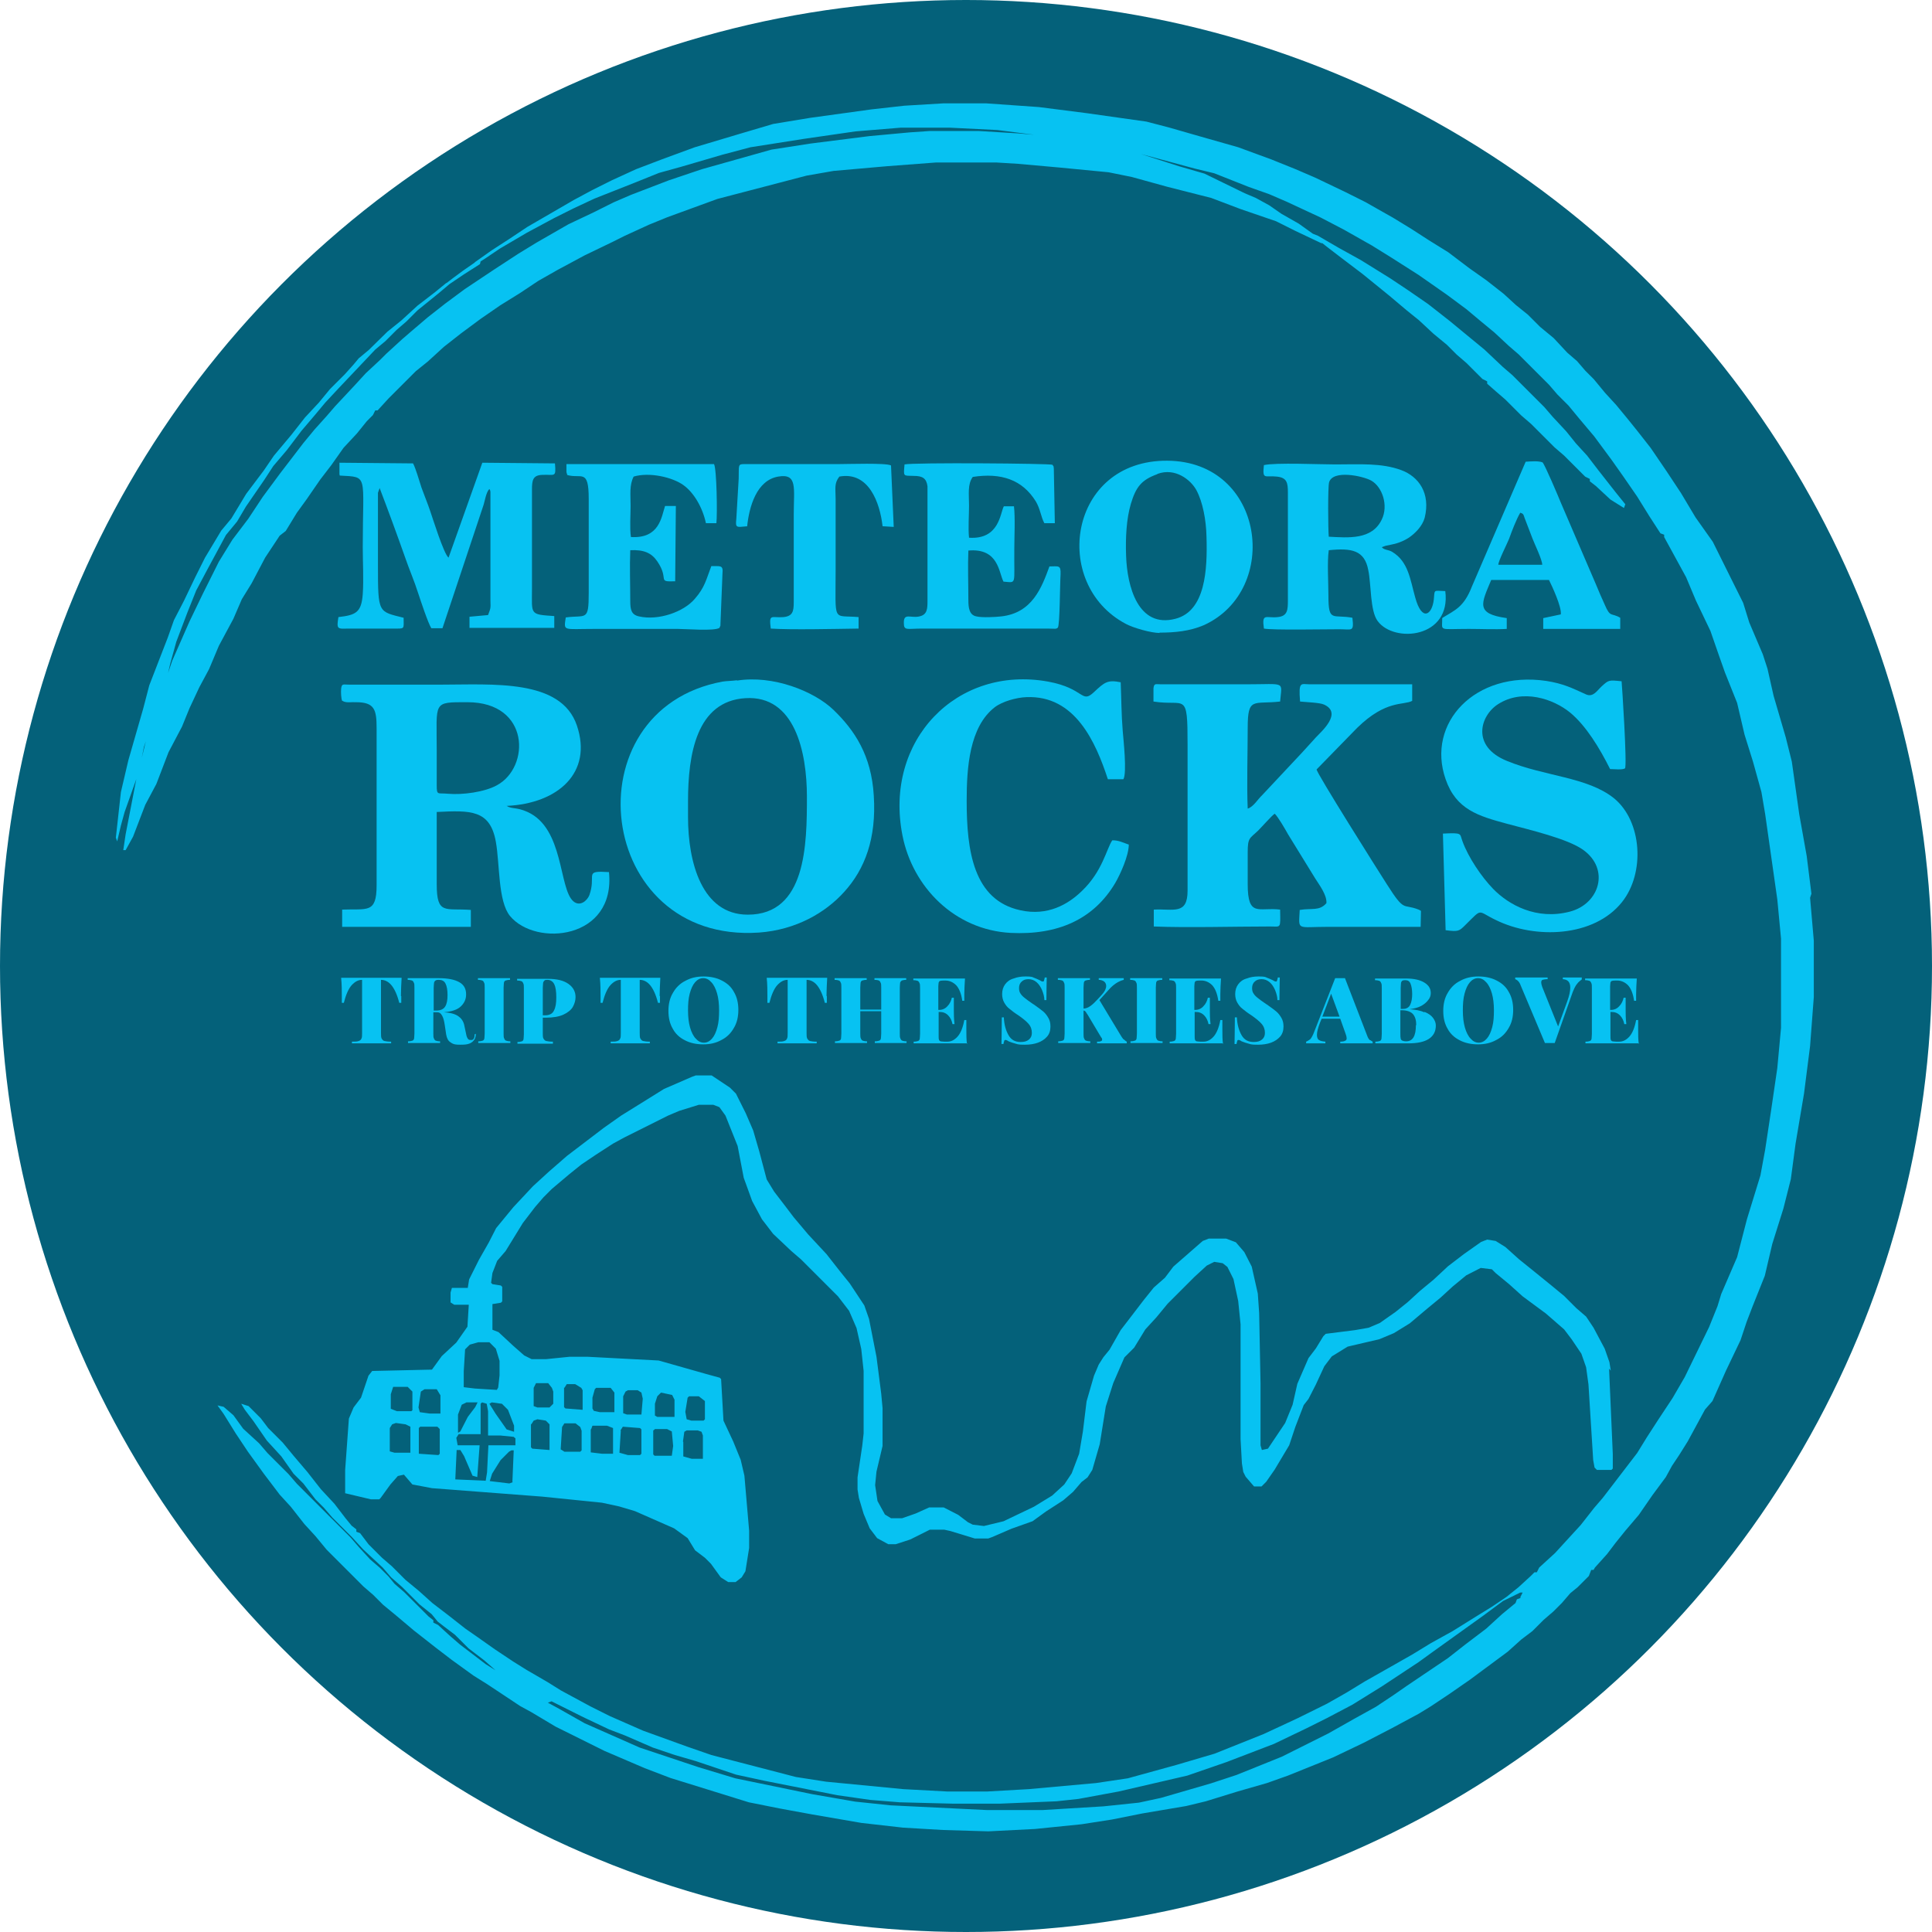 <svg xmlns="http://www.w3.org/2000/svg" id="Layer_2" data-name="Layer 2" viewBox="0 0 57.2 57.2"><defs><style>      .cls-1, .cls-2 {        fill: #07c2f2;      }      .cls-3 {        fill: #04617a;      }      .cls-2 {        fill-rule: evenodd;      }    </style></defs><g id="Layer_1-2" data-name="Layer 1"><g><circle class="cls-3" cx="28.6" cy="28.6" r="28.6"></circle><g><path class="cls-1" d="M53.63,26.46l-.14-1.12-.22-1.23-.22-1.56-.18-.72-.36-1.23-.18-.8-.14-.43-.4-.94-.18-.58-.9-1.81-.51-.72-.43-.72-.43-.65-.47-.69-.4-.51-.29-.36-.33-.4-.33-.36-.33-.4-.25-.25-.25-.29-.29-.25-.4-.43-.4-.33-.36-.36-.36-.29-.36-.33-.51-.4-.51-.36-.62-.47-.58-.36-.51-.33-.54-.33-.83-.47-.58-.29-.9-.43-.58-.25-.72-.29-.98-.36-1.16-.33-.87-.25-.69-.18-1.77-.25-1.41-.18-1.56-.11h-1.27l-1.16.07-.98.11-1.81.25-1.09.18-.98.29-1.34.4-.98.36-.76.29-.72.33-.58.29-.54.29-1.38.8-.54.36-.51.33-.51.36h.01s-.36.25-.36.25l-.27.2h0s-.21.16-.21.16h-.01s-.33.27-.33.27l-.52.4-.48.44-.41.33-.55.54-.3.25-.15.18-.26.29-.44.44-.33.4-.41.44-.4.51-.52.62-.3.44-.52.69-.44.73-.3.36-.48.8-.29.58-.33.69-.3.58-.18.51-.55,1.42-.18.69-.44,1.53-.22.94-.15,1.35.04.11.11-.47.11-.4.43-1.21.14-.71.16-.47.45-1.34.05-.14.12-.52.18-.65.33-.87.26-.65.33-.62.55-1.02.33-.4.26-.44.55-.8.26-.4.4-.47.44-.58.4-.47.3-.36.41-.44.55-.58.52-.55.3-.25.33-.33.29-.25.33-.33.63-.51.32-.27.43-.29.47-.3.02-.08.14-.09.43-.29.8-.47.8-.43.58-.29.62-.29,1.19-.47.72-.29.65-.18,1.23-.36.83-.22,1.59-.25,1.52-.22,1.34-.11h1.45l1.41.07,1.09.14-.47-.04-1.16-.07h-1.48l-.58.04-1.19.11-1.74.22-1.16.18-2.06.58-.98.33-1.12.43-.51.22-.58.29-.76.36-.94.54-.54.33-.72.47-.87.58-.58.43-.51.4-.47.4-.29.25-.47.43-.18.18-.43.4-.33.36-.58.62-.25.29-.36.4-.33.4-.36.47-.33.43-.51.69-.43.65-.47.62-.4.65-.47.94-.4.83-.51,1.16-.21.62-.02.1-.48,1.38-.26,1.05-.05.13h0s-.36,1.86-.36,1.86l-.07.47h.07l.22-.4.36-.94.33-.62.36-.94.4-.76.22-.54.29-.62.29-.54.29-.69.43-.8.25-.58.29-.47.4-.76.43-.65.18-.14.33-.54.29-.4.4-.58.33-.43.36-.51.4-.43.29-.36.18-.18.07-.14h.07l.33-.36.8-.8.36-.29.47-.43.51-.4.58-.43.58-.4.58-.36.54-.36.58-.33.8-.43.83-.4.36-.18.72-.33.54-.22,1.48-.54,2.64-.69.8-.14,1.59-.14,1.45-.11h1.77l.65.04,1.23.11,1.45.14.69.14,1.05.29,1.3.33.87.33,1.05.36.58.29.76.36h.03s.14.11.14.11l.43.33.62.47.8.65.51.43.36.29.43.4.4.33.29.29.29.25.47.47.14.07v.07l.25.22.29.25.47.47.29.25.69.69.29.25.62.62.14.07v.07l.18.14.43.4.4.25.04-.11-.29-.36-.51-.65-.33-.43-.33-.36-.29-.36-.4-.43-.25-.29-.94-.94-.29-.25-.54-.51-.62-.51-.4-.33-.65-.51-.58-.4-.54-.36-.87-.54-.65-.36-.62-.36-.15-.06-.42-.3-.51-.29-.36-.25-.4-.22-.33-.14-1.19-.58-.76-.22-1.12-.36,1.59.43.58.14,1.01.4.62.22.51.22,1.01.47.69.36.83.47.58.36.8.51.83.58.58.43.43.36.4.33.43.4.29.25.9.9.25.29.33.33.33.4.43.51.51.69.36.51.4.58.36.58.33.51.11.04v.07l.65,1.19.29.69.43.9.25.72.18.51.36.9.22.94.25.8.25.9.11.65.36,2.53.11,1.16v2.64l-.11,1.19-.18,1.23-.18,1.19-.14.76-.4,1.3-.29,1.12-.22.51-.25.58-.11.36-.25.62-.72,1.48-.36.62-.43.65-.33.51-.29.47-.33.43-.36.47-.33.43-.25.29-.4.51-.33.36-.43.47-.47.43-.07.14h-.07l-.11.11-.36.33-.36.29-.43.29-.47.29-.69.43-.65.36-.54.33-.51.29-.9.51-.54.33-.58.33-.87.43-1.01.47-1.45.58-1.12.33-1.45.4-.94.14-1.99.18-1.23.07h-1.19l-1.3-.07-2.28-.22-.9-.14-2.5-.65-.72-.25-1.3-.47-.98-.43-.58-.29-.87-.47-.4-.25-.62-.36-.4-.25-.54-.36-.51-.36-.36-.25-.51-.4-.47-.36-.4-.36-.4-.33-.4-.4-.29-.25-.4-.4-.25-.33-.11-.04v-.07l-.14-.11-.18-.22-.33-.43-.4-.43-.4-.51-.4-.47-.33-.4-.43-.43-.22-.29-.36-.36-.22-.07.11.18.25.33.4.58.43.47.36.51.29.29.36.47.25.25.25.29.58.58.33.36.58.54.25.29.33.29.51.51.36.29.18.22.18.14.33.25.4.4.47.36.33.29-.29-.18-.76-.58-.29-.25-.36-.33-.14-.07v-.07l-.14-.11-.72-.72-.29-.25-.18-.22-.25-.25-.29-.25-.33-.36-.25-.29-1.59-1.59-.25-.29-.62-.62-.25-.29-.47-.43-.29-.4-.29-.25-.18-.04.18.25.36.58.36.54.47.65.47.62.33.36.4.51.33.36.33.4,1.09,1.09.29.25.29.29.4.33.51.43.65.51.47.36.65.47.4.25.98.65.33.18.72.43,1.45.72,1.19.51.76.29,2.32.72.9.18.98.18,1.45.25,1.23.14,1.19.07,1.34.04,1.38-.07,1.38-.14.9-.14.9-.18,1.3-.22.58-.14.94-.29.87-.25.62-.22,1.34-.54.9-.43.83-.43.8-.43.36-.22.54-.36.62-.43.54-.4.58-.43.4-.36.33-.25.33-.33.29-.25.25-.25.25-.29.22-.18.33-.33.07-.18h.07l.04-.07.36-.4.25-.33.29-.36.4-.47.4-.58.4-.54.18-.33.22-.33.25-.4.51-.94.22-.25.4-.9.43-.9.18-.54.18-.47.36-.9.22-.94.33-1.05.22-.87.14-1.05.25-1.48.18-1.41.11-1.45v-1.67l-.11-1.27ZM45.02,47.31l-.11.04-.04.11-.4.33-.47.43-.62.47-.51.4-.43.29-.8.54-.36.25-.54.36-.65.36-.76.43-1.38.69-1.34.54-.76.25-1.48.43-.65.14-1.05.11-1.81.11h-1.63l-2.86-.14-1.05-.11-1.27-.22-2.28-.47-1.09-.33-1.74-.58-1.63-.72-.76-.43-.33-.18.11-.04.94.47.76.36.47.18.83.36.65.22.62.18,1.19.4.83.18,2.17.43.98.14.87.07,1.56.04h1.41l1.67-.07.65-.07,1.19-.22,2.03-.47,1.16-.4,1.41-.54.98-.47.58-.29.76-.4.87-.54,1.09-.72.4-.29,1.52-1.09.58-.43.51-.25h.07l-.07.14Z"></path><path class="cls-1" d="M47.69,40.58l-.04-.25-.14-.4-.33-.62-.22-.33-.29-.25-.36-.36-.4-.33-.58-.47-.36-.29-.4-.36-.29-.18-.25-.04-.18.07-.51.36-.47.36-.43.4-.4.33-.36.33-.36.29-.47.33-.33.14-.4.07-.87.11-.07.07-.22.36-.22.29-.33.76-.14.62-.22.54-.51.76-.18.04-.04-.14v-1.85l-.04-2.06-.04-.58-.18-.8-.22-.43-.25-.29-.29-.11h-.51l-.18.07-.87.76-.25.33-.33.29-.29.36-.36.47-.33.43-.33.58-.18.22-.14.22-.14.33-.22.76-.11.9-.11.65-.22.58-.22.33-.36.33-.54.33-.9.43-.58.14-.33-.04-.14-.07-.29-.22-.43-.22h-.43l-.4.18-.4.14h-.33l-.18-.11-.22-.4-.07-.47.04-.4.18-.76v-1.12l-.04-.43-.14-1.09-.22-1.12-.14-.4-.43-.65-.29-.36-.4-.51-.54-.58-.43-.51-.25-.33-.33-.43-.22-.36-.22-.83-.18-.62-.22-.51-.29-.58-.18-.18-.54-.36h-.47l-.11.04-.83.36-.69.43-.58.36-.51.36-1.09.83-.54.47-.47.43-.58.62-.51.62-.22.43-.29.51-.29.58-.04.25h-.47l-.04.14v.29l.11.07h.43l-.04.65-.33.47-.43.4-.29.4-1.77.04-.11.14-.22.65-.22.29-.14.33-.11,1.52v.69l.76.18h.25l.04-.04.29-.4.22-.25.18-.04.25.29.58.11,3.26.25,1.77.18.51.11.47.14,1.16.51.4.29.22.36.29.22.18.18.29.4.22.14h.22l.18-.14.11-.18.11-.69v-.51l-.14-1.63-.11-.47-.22-.54-.29-.62-.07-1.23-.04-.04-.4-.11-1.41-.4-2.1-.11h-.54l-.69.07h-.43l-.22-.11-.33-.29-.43-.4-.18-.07v-.76l.25-.04.04-.04v-.43l-.04-.04-.25-.04-.04-.04.04-.29.14-.36.25-.29.51-.83.36-.47.25-.29.25-.25.51-.43.36-.29.43-.29.51-.33.33-.18,1.3-.65.33-.14.58-.18h.43l.18.07.18.25.36.9.18.94.25.69.29.54.33.43.54.51.29.25,1.09,1.09.33.43.22.51.14.62.07.65v1.85l-.04.36-.14.94v.36l.04.25.14.47.18.43.22.29.33.18h.22l.43-.14.58-.29h.43l.18.04.72.22h.4l.11-.04.58-.25.62-.22.4-.29.51-.33.29-.25.25-.29.18-.14.14-.22.22-.76.18-1.12.22-.69.33-.76.29-.29.33-.54.33-.36.33-.4.8-.8.36-.33.22-.11.25.04.14.11.18.36.14.65.07.69v3.4l.04.72.04.25.07.14.25.29h.22l.14-.14.25-.36.43-.72.18-.54.25-.65.14-.18.22-.43.25-.54.22-.29.47-.29.94-.22.43-.18.47-.29.51-.43.4-.33.36-.33.4-.33.43-.22.33.04.11.11.4.33.4.36.69.51.54.47.22.29.29.43.14.4.07.51.14,2.24.04.22.07.07h.43l.04-.04v-.43l-.11-2.53ZM12.15,43.01h-.47l-.14-.04v-.69l.07-.11.11-.04.29.04.14.07v.76ZM12.22,41.74l-.04.04h-.43l-.18-.07v-.43l.07-.22h.43l.14.14v.54ZM13.02,43.04l-.04.04-.58-.04v-.76l.04-.04h.51l.07.07v.72ZM13.05,41.85h-.33l-.29-.04-.04-.14.07-.47.11-.07h.36l.11.18v.54ZM20.36,41.38l.04-.04h.29l.18.14v.54l-.04.04h-.36l-.14-.04-.04-.22.07-.43ZM20.22,42.68l.04-.29.07-.04h.33l.11.04.04.11v.69h-.33l-.25-.07v-.43ZM19.39,41.56l.07-.22.11-.11.33.07.07.14v.51h-.51l-.07-.04v-.36ZM19.35,42.35l.04-.04h.36l.14.07.04.43-.04.29h-.51l-.04-.04v-.72ZM18.45,41.34l.07-.14.07-.04h.29l.11.07.04.18-.04.47h-.43l-.11-.04v-.51ZM18.37,42.35l.07-.11.51.04.04.04v.72l-.04.04h-.36l-.25-.07.04-.65ZM17.54,41.38l.07-.25.04-.04h.43l.11.14v.58h-.43l-.18-.04-.04-.07v-.33ZM17.5,42.32l.04-.11h.43l.18.07v.76h-.33l-.33-.04v-.69ZM16.71,41.09l.07-.11h.25l.18.11.04.07v.58l-.51-.04-.04-.04v-.58ZM16.64,42.25l.07-.11h.33l.14.11.04.11v.58l-.04.04h-.47l-.11-.07.04-.65ZM15.8,41.09l.07-.14h.36l.11.14.04.11v.36l-.11.11h-.36l-.11-.04v-.54ZM15.73,42.17l.07-.11.11-.04.25.04.11.11v.76l-.51-.04-.04-.04v-.69ZM13.56,41.88l.11-.29.14-.07h.33l-.07.14-.22.29-.22.43-.07.04v-.54ZM15.19,43.88l-.11.04-.58-.07.07-.22.25-.4.25-.25.07-.04h.07l-.04.94ZM15.26,42.57v.22h-.8l-.04.8-.04.25-.9-.04.04-.87h.11l.11.18.25.58.14.04.07-.94h-.65l-.04-.22.07-.11h.65v-.9l.04-.04.14.04.04.22v.72h.36l.4.04.04.04ZM14.86,41.56l.18.18.18.47v.18l-.22-.07-.33-.47-.18-.29.07-.04.29.04ZM14.68,39.93l.11.36v.43l-.04.36-.04.07-.65-.04-.33-.04v-.47l.04-.65.14-.14.25-.07h.33l.18.18Z"></path><g><path class="cls-2" d="M20.37,23.72v.47c0,1.34.41,2.89,1.77,2.89,1.73,0,1.75-2.08,1.75-3.49,0-1.33-.36-3.01-1.82-2.92-1.45.09-1.7,1.66-1.7,3.06ZM21.82,20.14c-.14.02-.31.02-.43.04-4.54.84-3.77,7.76,1.08,7.43,1.1-.08,1.97-.59,2.52-1.2.62-.68.96-1.59.88-2.85-.07-1.2-.57-1.94-1.19-2.54-.58-.56-1.8-1.04-2.86-.87Z"></path><path class="cls-2" d="M12.93,22.22v1.03c0,.31.03.22.33.25.43.04,1.09-.05,1.45-.25.99-.53.99-2.46-.87-2.46-1.04,0-.91-.03-.91,1.43ZM10.14,20.75c.1.07.28.03.4.04.55,0,.61.22.61.77v4.65c0,.85-.28.69-1.02.72v.51s3.81,0,3.81,0v-.5c-.75-.06-1.01.16-1.01-.76v-2.14c1-.05,1.58-.07,1.75.88.12.66.06,1.76.42,2.2.76.92,3.13.7,2.93-1.3-.08,0-.15-.01-.23-.01-.45,0-.16.15-.35.69-.06.16-.28.36-.48.18-.43-.39-.27-2.15-1.35-2.64-.33-.15-.46-.08-.62-.18,1.53-.07,2.55-.99,2.08-2.38-.47-1.39-2.49-1.21-4.05-1.21h-2.7c-.17,0-.21-.04-.23.12-.01.11,0,.29.03.36Z"></path><path class="cls-1" d="M34.15,20.77c.95.15,1.01-.33,1.01,1.28v4.32c0,.73-.42.53-1,.56v.5c.98.04,2.4,0,3.44,0,.33,0,.31.08.3-.5-.63-.08-.96.25-.96-.76v-.93c0-.45.06-.41.31-.65.12-.12.39-.43.49-.5.11.11.31.46.4.62l.8,1.3c.12.19.35.49.33.73-.21.24-.43.14-.79.2-.03.63-.11.5.86.5h2.72s.01-.47.01-.47c-.05-.04,0,0-.07-.04-.48-.19-.4.1-.94-.75-.2-.31-2.1-3.32-2.08-3.4l1.2-1.23c.86-.84,1.37-.66,1.63-.8v-.49s-3.03,0-3.03,0c-.26,0-.34-.11-.29.51.18.02.58.03.71.09.55.25-.07.79-.24.97-.15.16-.24.27-.4.44l-1.19,1.27c-.13.12-.26.35-.43.4-.03-.69,0-1.69,0-2.39,0-.93.17-.69.96-.78.05-.62.19-.51-1.02-.51h-2.5c-.17,0-.21-.04-.23.12,0,.09,0,.29,0,.39Z"></path><path class="cls-1" d="M42.72,24.68l.08,2.86c.38.05.4.03.59-.16.52-.51.33-.41.9-.14,1.16.57,2.9.51,3.73-.53.69-.86.6-2.4-.24-3.08-.79-.63-2.04-.64-3.16-1.1-1.07-.43-.8-1.34-.27-1.68.73-.47,1.64-.16,2.14.25.47.39.87,1.05,1.18,1.67.13,0,.35.03.44-.02.07-.06-.09-2.51-.1-2.58-.38-.04-.38-.04-.59.15-.14.13-.25.33-.46.24-.42-.19-.67-.32-1.18-.4-2.11-.31-3.56,1.25-2.98,2.91.31.9.97,1.09,1.82,1.32.67.18,1.79.44,2.25.77.8.57.49,1.6-.39,1.83-.99.26-1.81-.2-2.27-.67-.35-.36-.74-.94-.91-1.41-.09-.23.02-.26-.58-.23Z"></path><path class="cls-2" d="M34.26,14.04c-.47.17-.63.38-.78.88-.13.44-.16,1-.14,1.54.03.89.35,2.15,1.46,1.86.89-.23.95-1.45.92-2.43-.01-.49-.11-1.03-.3-1.38-.17-.31-.63-.67-1.15-.48ZM34.33,18.73c.44,0,.89-.04,1.31-.22,2.29-1.04,1.81-4.85-1.08-4.87-2.92-.02-3.46,3.65-1.23,4.83.22.12.75.27,1,.27Z"></path><path class="cls-1" d="M33.43,25.01c-.15-.05-.32-.14-.5-.13-.17.25-.29.92-.9,1.5-.4.39-1.01.75-1.82.57-1.39-.3-1.59-1.76-1.59-3.24,0-.98.08-2.19.83-2.77.22-.17.64-.29.94-.3,1.44-.06,2.05,1.33,2.41,2.43h.46c.11-.19,0-1.18-.02-1.43-.04-.48-.04-.96-.06-1.44-.39-.08-.48,0-.79.29-.38.36-.27-.11-1.36-.31-2.7-.49-4.87,1.74-4.31,4.56.3,1.52,1.54,2.79,3.2,2.88,1.4.07,2.46-.4,3.1-1.48.14-.24.4-.8.4-1.14Z"></path><path class="cls-1" d="M10.06,14.08c.86.05.68-.06.68,2.12,0,.43.03.97,0,1.39-.04.55-.21.62-.72.68-.06.36-.03.35.28.34h1.33c.37,0,.32.03.32-.32-.75-.19-.76-.12-.76-1.54,0-.39,0-.78,0-1.16,0-.19,0-.38,0-.57,0-.1,0-.2,0-.3,0-.02,0-.12,0-.13l.05-.14c.26.68.52,1.39.76,2.07.12.35.27.69.38,1.04.08.24.29.88.39,1.04h.33s1.2-3.6,1.2-3.6c.05-.13.09-.44.19-.52.02.03.02.02.03.08v3.22c.01.26,0,.23-.07.43l-.55.05v.33s2.51,0,2.51,0v-.35c-.74-.05-.66-.04-.66-.81v-2.93c0-.27.02-.43.3-.44.37-.02.42.1.38-.34l-2.15-.02-1,2.81c-.14-.1-.49-1.23-.54-1.37-.08-.24-.17-.45-.26-.7-.08-.24-.16-.54-.25-.72l-2.18-.02v.34Z"></path><path class="cls-2" d="M39.34,15.89c.58.03,1.28.1,1.57-.51.2-.41.02-.96-.31-1.15-.25-.14-1.14-.33-1.25.05-.04.15-.03,1.39-.01,1.61ZM37.42,18.61c.25.05,1.78.02,2.24.02.37,0,.43.09.38-.34-.58-.11-.71.15-.71-.65,0-.37-.04-1.01.01-1.35.68-.07,1.06,0,1.17.59.09.42.05,1.21.28,1.51.49.66,2.18.5,2-.89-.36-.01-.31-.06-.34.25-.05.45-.35.67-.55-.06-.15-.53-.2-1.06-.68-1.35-.11-.07-.24-.05-.31-.14l.11-.04c.23-.05.42-.07.69-.24.19-.13.4-.34.47-.59.18-.73-.18-1.22-.69-1.41-.59-.22-1.24-.17-1.96-.17-.46,0-1.76-.06-2.11.02-.05.45.03.3.38.34.3.03.33.18.33.47v3.19c0,.29-.01.47-.3.5-.34.04-.48-.14-.41.34Z"></path><path class="cls-1" d="M31.32,18.58c.06-.08.06-1.29.08-1.58.01-.28-.06-.23-.33-.23-.23.63-.51,1.38-1.43,1.48-.18.02-.56.04-.73,0-.22-.04-.24-.27-.24-.49,0-.48-.02-.99,0-1.46.9-.08.9.66,1.04.92.4.03.31.12.32-.95,0-.36.03-.95-.01-1.28h-.3c-.11.2-.13.99-1.03.93-.03-.28,0-.66,0-.95,0-.33-.05-.63.11-.85.84-.13,1.47.08,1.87.73.13.22.15.46.25.64h.31s-.03-1.62-.03-1.62c-.02-.12.01-.02-.04-.11-.09-.04-4.12-.07-4.38-.01-.03.37-.05.33.28.34.25,0,.37.07.4.31v3.39c0,.24-.01.41-.24.46-.26.06-.47-.12-.46.2,0,.23.1.16.53.16h3.73c.23,0,.25.03.32-.05Z"></path><path class="cls-1" d="M16.78,14.06c.43.13.65-.21.65.71v2.79c0,.85-.08.64-.68.72-.06.42-.09.34.85.34h2.47c.25,0,1.07.07,1.23-.03l.03-.07s0-.02,0-.03l.06-1.51c.03-.27-.08-.21-.33-.22-.15.39-.19.63-.49.97-.33.39-1.08.65-1.65.52-.23-.05-.26-.2-.26-.46,0-.48-.02-1.02,0-1.5.4-.02.63.08.8.33.37.54-.03.61.53.59l.02-2.23h-.32c-.11.34-.17.97-1.01.92-.04-.25-.01-.65-.01-.92,0-.35-.04-.61.09-.87.47-.14,1.15.02,1.47.25.31.22.57.66.67,1.13h.31c.03-.27.01-1.6-.07-1.75h-4.37s0,.22,0,.22c.01.09.02.07.03.09Z"></path><path class="cls-2" d="M44.35,16.72h1.31c0-.15-.23-.62-.29-.78l-.23-.6c-.04-.12-.04-.13-.13-.16-.11.18-.26.57-.33.77-.06.15-.32.66-.32.77ZM42.7,18.3c0,.4-.13.32.79.32.35,0,.78.02,1.12,0v-.32c-.94-.13-.75-.43-.46-1.13h1.71c.09.18.38.8.35,1.02l-.52.11v.32s2.28,0,2.28,0v-.33c-.27-.16-.29.01-.46-.39-.09-.2-.18-.4-.26-.6l-1.04-2.42c-.06-.15-.47-1.12-.54-1.19-.12-.05-.35-.03-.5-.02l-1.59,3.69c-.24.62-.5.7-.87.93Z"></path><path class="cls-1" d="M22.12,15.59c.06-.59.28-1.37.92-1.48.58-.1.46.34.46,1.13v2.59c0,.27-.03.41-.3.44-.36.03-.44-.12-.38.34.61.04,1.86.01,2.6,0v-.34c-.78-.07-.68.21-.68-1.41,0-.7,0-1.4,0-2.09,0-.31-.05-.45.11-.66.87-.16,1.2.77,1.28,1.47l.33.02-.08-1.82c-.15-.08-1.26-.04-1.54-.04h-2.8c-.2,0-.16.03-.17.43l-.07,1.19c-.03.28,0,.25.33.22Z"></path></g><g><path class="cls-1" d="M11.88,29.49c0,.08,0,.15,0,.2h-.06c-.06-.24-.14-.41-.23-.52-.09-.11-.2-.16-.31-.16h0v1.57c0,.08,0,.13.02.17.02.03.04.06.08.07.04.01.11.02.2.02v.05c-.26,0-.46,0-.6,0-.13,0-.32,0-.56,0v-.05c.09,0,.15,0,.2-.02.04-.01.07-.04.08-.07.02-.03.02-.09.02-.17v-1.57h0c-.11,0-.21.05-.31.16-.09.1-.17.28-.23.52h-.06s0-.11,0-.2c0-.16,0-.34-.02-.54.17,0,.47,0,.9,0s.72,0,.89,0c-.01.2-.02.38-.02.54Z"></path><path class="cls-1" d="M15.1,29.01c-.06,0-.1.01-.13.02-.03.01-.04.03-.05.06,0,.03-.01.08-.01.15v1.36c0,.07,0,.12.02.15.01.03.03.05.05.06.03.01.07.02.13.02v.05c-.11,0-.26,0-.46,0-.22,0-.38,0-.49,0v-.05c.06,0,.1-.01.13-.02.03-.01.04-.03.05-.06,0-.03.01-.08.01-.15v-1.36c0-.07,0-.12-.02-.15-.01-.03-.03-.05-.05-.06-.03-.01-.07-.02-.13-.02v-.05c.1,0,.27,0,.49,0,.2,0,.35,0,.46,0v.05Z"></path><path class="cls-1" d="M16.07,30.11v.47c0,.08,0,.13.02.17.02.03.04.06.08.07.04.01.11.02.2.02v.06c-.25,0-.43,0-.56,0-.09,0-.21,0-.36,0h-.13s0-.05,0-.05c.06,0,.1-.01.13-.02.03-.01.04-.03.05-.06,0-.03.01-.08.01-.15v-1.36c0-.07,0-.12-.02-.15-.01-.03-.03-.05-.05-.06-.03-.01-.07-.02-.13-.02v-.05c.1,0,.26,0,.47,0h.31s.08,0,.13,0c.27,0,.47.05.61.15.14.1.21.23.21.39,0,.1-.03.2-.08.29-.05.09-.15.17-.28.23-.13.06-.31.09-.52.09h-.1ZM16.12,29.03s-.04.04-.04.07c0,.03-.01.08-.01.15v.81h.07c.13,0,.22-.05.26-.14.05-.09.07-.22.07-.39,0-.18-.02-.31-.06-.39-.04-.08-.11-.13-.2-.13-.04,0-.07,0-.09.02Z"></path><path class="cls-1" d="M19.54,29.49c0,.08,0,.15,0,.2h-.06c-.06-.24-.14-.41-.23-.52-.09-.11-.2-.16-.31-.16h0v1.57c0,.08,0,.13.02.17.02.03.04.06.08.07.04.01.11.02.2.02v.05c-.26,0-.46,0-.6,0-.13,0-.32,0-.56,0v-.05c.09,0,.15,0,.2-.02.04-.01.07-.04.08-.07.02-.03.02-.09.02-.17v-1.57h0c-.11,0-.21.05-.31.16-.09.1-.17.28-.23.52h-.06s0-.11,0-.2c0-.16,0-.34-.02-.54.17,0,.47,0,.9,0s.72,0,.89,0c-.01.2-.02.38-.02.54Z"></path><path class="cls-1" d="M21.37,29.03c.16.08.28.19.36.34.09.15.13.33.13.53s-.04.38-.13.53c-.09.16-.21.28-.37.36-.16.09-.34.13-.54.13s-.39-.04-.54-.12c-.16-.08-.28-.19-.36-.34-.09-.15-.13-.33-.13-.53s.04-.38.13-.53c.09-.16.21-.28.37-.36.16-.09.34-.13.54-.13s.39.04.54.12ZM20.58,29.08c-.07.08-.12.19-.16.34-.04.15-.05.31-.05.5s.02.36.06.5c.04.14.1.26.17.33.07.08.15.12.24.12s.17-.04.24-.12c.07-.08.12-.19.16-.34.04-.15.05-.31.05-.5s-.02-.36-.06-.5c-.04-.14-.1-.26-.17-.33-.07-.08-.15-.12-.24-.12s-.17.04-.24.12Z"></path><path class="cls-1" d="M24.48,29.49c0,.08,0,.15,0,.2h-.06c-.06-.24-.14-.41-.23-.52-.09-.11-.2-.16-.31-.16h0v1.57c0,.08,0,.13.02.17.02.03.04.06.08.07.04.01.11.02.2.02v.05c-.26,0-.46,0-.6,0-.13,0-.32,0-.56,0v-.05c.09,0,.15,0,.2-.02.04-.01.07-.04.08-.07.02-.03.02-.09.02-.17v-1.57h0c-.11,0-.21.05-.31.16-.09.1-.17.28-.23.52h-.06s0-.11,0-.2c0-.16,0-.34-.02-.54.17,0,.47,0,.9,0s.72,0,.89,0c-.01.2-.02.38-.02.54Z"></path><path class="cls-1" d="M26.7,29.03s-.04.03-.05.06c0,.03-.01.08-.01.15v1.36c0,.07,0,.12.02.15.01.03.03.05.05.06.03.01.07.02.13.02v.05c-.1,0-.25,0-.46,0s-.37,0-.48,0v-.05c.06,0,.1-.01.13-.02.03-.01.04-.03.05-.06,0-.03.01-.08.01-.15v-.66h-.62v.66c0,.07,0,.12.02.15.01.03.03.05.05.06.03.01.07.02.13.02v.05c-.11,0-.26,0-.46,0-.22,0-.38,0-.49,0v-.05c.06,0,.1-.01.13-.02.03-.01.04-.03.05-.06,0-.03.01-.08.01-.15v-1.36c0-.07,0-.12-.02-.15-.01-.03-.03-.05-.05-.06-.03-.01-.07-.02-.13-.02v-.05c.1,0,.27,0,.49,0,.2,0,.35,0,.46,0v.05c-.06,0-.1.01-.13.02-.03.01-.04.03-.05.06,0,.03-.01.08-.01.15v.65h.62v-.65c0-.07,0-.12-.02-.15-.01-.03-.03-.05-.05-.06s-.07-.02-.13-.02v-.05c.11,0,.27,0,.48,0s.36,0,.46,0v.05c-.06,0-.1.01-.13.02Z"></path><path class="cls-1" d="M28.64,30.89c-.12,0-.33,0-.63,0-.43,0-.75,0-.96,0v-.05c.06,0,.1-.01.13-.02.03-.01.04-.03.05-.06,0-.03.01-.08.01-.15v-1.36c0-.07,0-.12-.02-.15-.01-.03-.03-.05-.05-.06-.03-.01-.07-.02-.13-.02v-.05c.21,0,.53,0,.96,0,.27,0,.46,0,.57,0-.01.17-.02.32-.02.46,0,.08,0,.15,0,.2h-.06c-.03-.21-.09-.36-.18-.46-.09-.09-.2-.14-.32-.14h-.04s-.09,0-.11.01c-.02,0-.04.02-.05.05,0,.02-.01.06-.01.11v.7h.03c.09,0,.18-.04.24-.11.07-.07.11-.16.13-.25h.06c0,.08,0,.16,0,.26v.13c0,.09,0,.22.02.39h-.06c-.02-.1-.06-.19-.13-.26s-.15-.1-.25-.1h-.03v.71c0,.05,0,.09.01.11,0,.02.02.04.05.05.02,0,.06.01.11.01h.09c.11,0,.21-.05.3-.15.09-.1.16-.27.2-.49h.06c0,.07,0,.15,0,.25,0,.19,0,.34.02.46Z"></path><path class="cls-1" d="M30.59,28.94c.06.02.13.05.19.08.02.01.04.02.05.03.02,0,.03.01.04.01.02,0,.03,0,.04-.03,0-.02.02-.05.02-.09h.06c0,.13-.01.35-.01.67h-.06c0-.1-.03-.2-.07-.3-.04-.09-.09-.17-.16-.23s-.15-.09-.24-.09c-.08,0-.15.02-.2.07-.05.04-.08.11-.08.19,0,.06.01.12.04.16.03.05.07.09.12.13.05.04.14.11.26.19.01,0,.02.01.03.02.01,0,.02.01.03.02.1.07.18.13.24.18.06.05.11.12.15.19.04.07.06.15.06.25,0,.12-.03.22-.1.3-.07.08-.16.14-.27.18-.11.04-.24.06-.38.06-.11,0-.2,0-.28-.03-.07-.02-.14-.04-.21-.07-.04-.03-.07-.04-.09-.04-.02,0-.03,0-.04.03,0,.02-.02.05-.02.09h-.06c0-.12.01-.39.01-.79h.06c.01.22.06.39.14.53.08.14.2.2.36.2.1,0,.18-.02.24-.07.06-.05.09-.11.09-.2,0-.1-.03-.19-.1-.27-.06-.07-.17-.16-.3-.25-.11-.07-.2-.14-.26-.19-.07-.05-.12-.12-.16-.19-.04-.07-.06-.16-.06-.25,0-.11.03-.21.09-.29.06-.08.14-.14.25-.17.1-.04.22-.06.34-.06.1,0,.19,0,.25.03Z"></path><path class="cls-1" d="M33.27,30.77s.05.05.09.07v.05c-.15,0-.32,0-.49,0-.14,0-.27,0-.39,0v-.05c.06,0,.1,0,.12-.02.02,0,.03-.02.03-.04s0-.04-.03-.07l-.4-.67s-.05-.07-.06-.09c-.02-.02-.04-.03-.06-.03v.68c0,.07,0,.12.02.15.01.03.03.05.05.06.03.01.07.02.13.02v.05c-.11,0-.26,0-.46,0-.22,0-.38,0-.49,0v-.05c.06,0,.1-.01.13-.02.03-.01.04-.03.05-.06,0-.03.01-.08.01-.15v-1.36c0-.07,0-.12-.02-.15-.01-.03-.03-.05-.05-.06-.03-.01-.07-.02-.13-.02v-.05c.1,0,.27,0,.49,0,.2,0,.35,0,.46,0v.05c-.06,0-.1.01-.13.02-.03.01-.04.03-.05.06,0,.03-.01.08-.01.15v.62c.07,0,.14-.03.21-.08.07-.05.15-.13.25-.24l.09-.1c.08-.09.12-.17.12-.25,0-.05-.02-.1-.06-.13-.04-.03-.1-.05-.16-.05v-.05c.15,0,.31,0,.46,0,.11,0,.2,0,.28,0v.05c-.16.04-.31.14-.45.3l-.27.3.64,1.06s.05.08.07.1Z"></path><path class="cls-1" d="M34.41,29.01c-.06,0-.1.01-.13.02-.03.01-.04.03-.05.06,0,.03-.01.08-.01.15v1.36c0,.07,0,.12.02.15.01.03.03.05.05.06.03.01.07.02.13.02v.05c-.11,0-.26,0-.46,0-.22,0-.38,0-.49,0v-.05c.06,0,.1-.01.13-.02.03-.01.04-.03.05-.06,0-.03.01-.08.01-.15v-1.36c0-.07,0-.12-.02-.15-.01-.03-.03-.05-.05-.06-.03-.01-.07-.02-.13-.02v-.05c.1,0,.27,0,.49,0,.2,0,.35,0,.46,0v.05Z"></path><path class="cls-1" d="M36.22,30.89c-.12,0-.33,0-.63,0-.43,0-.75,0-.96,0v-.05c.06,0,.1-.01.13-.02.03-.01.04-.03.05-.06,0-.03.01-.08.01-.15v-1.36c0-.07,0-.12-.02-.15-.01-.03-.03-.05-.05-.06-.03-.01-.07-.02-.13-.02v-.05c.21,0,.53,0,.96,0,.27,0,.46,0,.57,0-.01.17-.02.32-.02.46,0,.08,0,.15,0,.2h-.06c-.03-.21-.09-.36-.18-.46-.09-.09-.2-.14-.32-.14h-.04s-.09,0-.11.01c-.02,0-.04.02-.05.05,0,.02-.01.06-.01.11v.7h.03c.09,0,.18-.04.24-.11.07-.07.11-.16.13-.25h.06c0,.08,0,.16,0,.26v.13c0,.09,0,.22.02.39h-.06c-.02-.1-.06-.19-.13-.26s-.15-.1-.25-.1h-.03v.71c0,.05,0,.09.01.11,0,.02.02.04.05.05.02,0,.06.01.11.01h.09c.11,0,.21-.05.3-.15.09-.1.16-.27.2-.49h.06c0,.07,0,.15,0,.25,0,.19,0,.34.02.46Z"></path><path class="cls-1" d="M37.49,28.94c.06.02.13.05.19.08.02.01.04.02.05.03.02,0,.03.01.04.01.02,0,.03,0,.04-.03,0-.02.02-.05.02-.09h.06c0,.13-.01.35-.01.67h-.06c0-.1-.03-.2-.07-.3-.04-.09-.09-.17-.16-.23s-.15-.09-.24-.09c-.08,0-.15.02-.2.07-.05.04-.08.11-.08.19,0,.06.01.12.04.16.03.05.07.09.12.13.05.04.14.11.26.19.01,0,.02.01.03.02.01,0,.02.01.03.02.1.07.18.13.24.18.06.05.11.12.15.19.04.07.06.15.06.25,0,.12-.03.22-.1.3-.07.08-.16.14-.27.18-.11.04-.24.06-.38.06-.11,0-.2,0-.28-.03-.07-.02-.14-.04-.21-.07-.04-.03-.07-.04-.09-.04-.02,0-.03,0-.04.03,0,.02-.02.05-.02.09h-.06c0-.12.01-.39.01-.79h.06c.01.22.06.39.14.53.08.14.2.2.36.2.1,0,.18-.02.24-.07.06-.05.09-.11.09-.2,0-.1-.03-.19-.1-.27-.06-.07-.17-.16-.3-.25-.11-.07-.2-.14-.26-.19-.07-.05-.12-.12-.16-.19-.04-.07-.06-.16-.06-.25,0-.11.03-.21.09-.29.06-.08.14-.14.25-.17.1-.04.22-.06.34-.06.1,0,.19,0,.25.03Z"></path><path class="cls-1" d="M40.56,30.79s.06.04.08.05v.05c-.13,0-.3,0-.5,0s-.36,0-.46,0v-.05c.07,0,.12-.01.15-.03.03-.01.04-.04.04-.07,0-.03-.01-.08-.03-.13l-.16-.45h-.55l-.05.12c-.06.16-.09.27-.09.36,0,.07.02.13.06.15.04.03.1.04.19.05v.05c-.14,0-.26,0-.36,0-.09,0-.16,0-.21,0v-.05s.09-.04.13-.08c.04-.05.08-.13.12-.24l.61-1.56c.06,0,.11,0,.15,0s.08,0,.14,0l.66,1.71c.02.06.05.1.08.13ZM39.66,30.1l-.25-.68-.26.68h.51Z"></path><path class="cls-1" d="M42.18,29.96c.12.05.2.11.25.18.05.07.08.14.08.22,0,.18-.07.31-.21.4-.14.09-.34.13-.61.13-.05,0-.1,0-.13,0-.12,0-.25,0-.36,0-.21,0-.37,0-.48,0v-.05c.06,0,.1-.01.13-.02.03-.01.04-.03.05-.06,0-.03.01-.08.01-.15v-1.36c0-.07,0-.12-.02-.15-.01-.03-.03-.05-.05-.06-.03-.01-.07-.02-.13-.02v-.05c.1,0,.26,0,.47,0h.31s.08,0,.13,0c.24,0,.42.04.55.12.13.08.19.18.19.31,0,.07-.02.14-.07.2-.05.07-.12.13-.21.18s-.21.08-.35.1h0c.18.01.33.04.44.09ZM41.52,29.03s-.04.04-.04.07c0,.03-.01.08-.01.15v.62h.07c.1,0,.17-.04.21-.12.04-.08.06-.19.06-.32s-.02-.24-.05-.31c-.03-.07-.08-.1-.15-.1-.04,0-.07,0-.09.02ZM41.93,30.35c0-.14-.03-.25-.1-.33-.07-.07-.18-.11-.33-.11h-.04v.69c0,.07,0,.11.01.15s.03.05.05.06c.02.01.06.02.11.02.2,0,.29-.16.29-.48Z"></path><path class="cls-1" d="M44.31,29.03c.16.08.28.19.36.34.09.15.13.33.13.53s-.04.38-.13.53c-.09.16-.21.28-.37.36-.16.09-.34.13-.54.13s-.39-.04-.54-.12c-.16-.08-.28-.19-.36-.34-.09-.15-.13-.33-.13-.53s.04-.38.13-.53c.09-.16.21-.28.37-.36.16-.09.34-.13.54-.13s.39.04.54.12ZM43.52,29.08c-.07.08-.12.19-.16.34-.04.15-.05.31-.05.5s.02.36.06.5c.04.14.1.26.17.33.07.08.15.12.24.12s.17-.04.24-.12c.07-.08.12-.19.16-.34.04-.15.05-.31.05-.5s-.02-.36-.06-.5c-.04-.14-.1-.26-.17-.33-.07-.08-.15-.12-.24-.12s-.17.04-.24.12Z"></path><path class="cls-1" d="M14.09,30.6s0,.13-.06.2c-.1.13-.27.13-.4.13-.11,0-.2,0-.29-.07-.07-.04-.11-.12-.13-.23l-.04-.27c-.02-.13-.04-.22-.08-.29s-.08-.1-.14-.1h-.12v.63c0,.07,0,.12.02.15.01.03.03.05.05.06.03.01.07.02.13.02v.05c-.11,0-.26,0-.46,0-.22,0-.38,0-.49,0v-.05c.06,0,.1-.01.13-.02.03-.01.04-.03.05-.06,0-.03.01-.08.01-.15v-1.36c0-.07,0-.12-.02-.15-.01-.03-.03-.05-.05-.06-.03-.01-.07-.02-.13-.02v-.05c.1,0,.26,0,.47,0h.31s.08,0,.13,0c.28,0,.48.04.62.12.14.08.2.2.2.36,0,.14-.05.25-.15.35-.1.1-.27.16-.51.18.19.01.33.05.42.11s.15.14.18.25l.06.28c.01.07.03.11.05.14.02.03.04.04.08.04,0,0,0,0,0,0,0,0,.03,0,.04,0,.02,0,.04-.02.05-.03.04-.05.03-.13.03-.14h.05ZM12.89,29.03s-.04.04-.04.07c0,.03-.01.08-.01.15v.67h.07c.13,0,.22-.04.27-.12.05-.08.07-.19.07-.34s-.02-.26-.06-.34c-.04-.08-.11-.11-.2-.11-.04,0-.07,0-.09.02Z"></path><path class="cls-1" d="M46.83,28.95v.05s-.1.07-.14.13c-.05.06-.09.15-.13.25l-.53,1.5c-.06,0-.11,0-.15,0s-.08,0-.14,0l-.72-1.71c-.02-.06-.05-.1-.08-.13-.03-.03-.06-.04-.08-.05v-.05c.13,0,.3,0,.5,0s.36,0,.46,0v.05c-.07,0-.12.01-.15.02-.03.01-.04.04-.04.08,0,.03.01.07.03.13l.47,1.17.27-.74c.06-.17.09-.3.09-.41,0-.16-.07-.24-.22-.25v-.05c.14,0,.26,0,.36,0,.09,0,.16,0,.21,0Z"></path><path class="cls-1" d="M48.53,30.89c-.12,0-.33,0-.63,0-.43,0-.75,0-.96,0v-.05c.06,0,.1-.01.13-.02.03-.01.04-.03.05-.06,0-.03.01-.08.01-.15v-1.36c0-.07,0-.12-.02-.15-.01-.03-.03-.05-.05-.06-.03-.01-.07-.02-.13-.02v-.05c.21,0,.53,0,.96,0,.27,0,.46,0,.57,0-.01.17-.02.32-.02.46,0,.08,0,.15,0,.2h-.06c-.03-.21-.09-.36-.18-.46-.09-.09-.2-.14-.32-.14h-.04s-.09,0-.11.01c-.02,0-.04.02-.05.05,0,.02-.01.06-.01.11v.7h.03c.09,0,.18-.04.24-.11.07-.07.11-.16.13-.25h.06c0,.08,0,.16,0,.26v.13c0,.09,0,.22.02.39h-.06c-.02-.1-.06-.19-.13-.26s-.15-.1-.25-.1h-.03v.71c0,.05,0,.09.01.11,0,.02.02.04.05.05.02,0,.06.01.11.01h.09c.11,0,.21-.05.3-.15.09-.1.16-.27.2-.49h.06c0,.07,0,.15,0,.25,0,.19,0,.34.02.46Z"></path></g></g></g></g></svg>